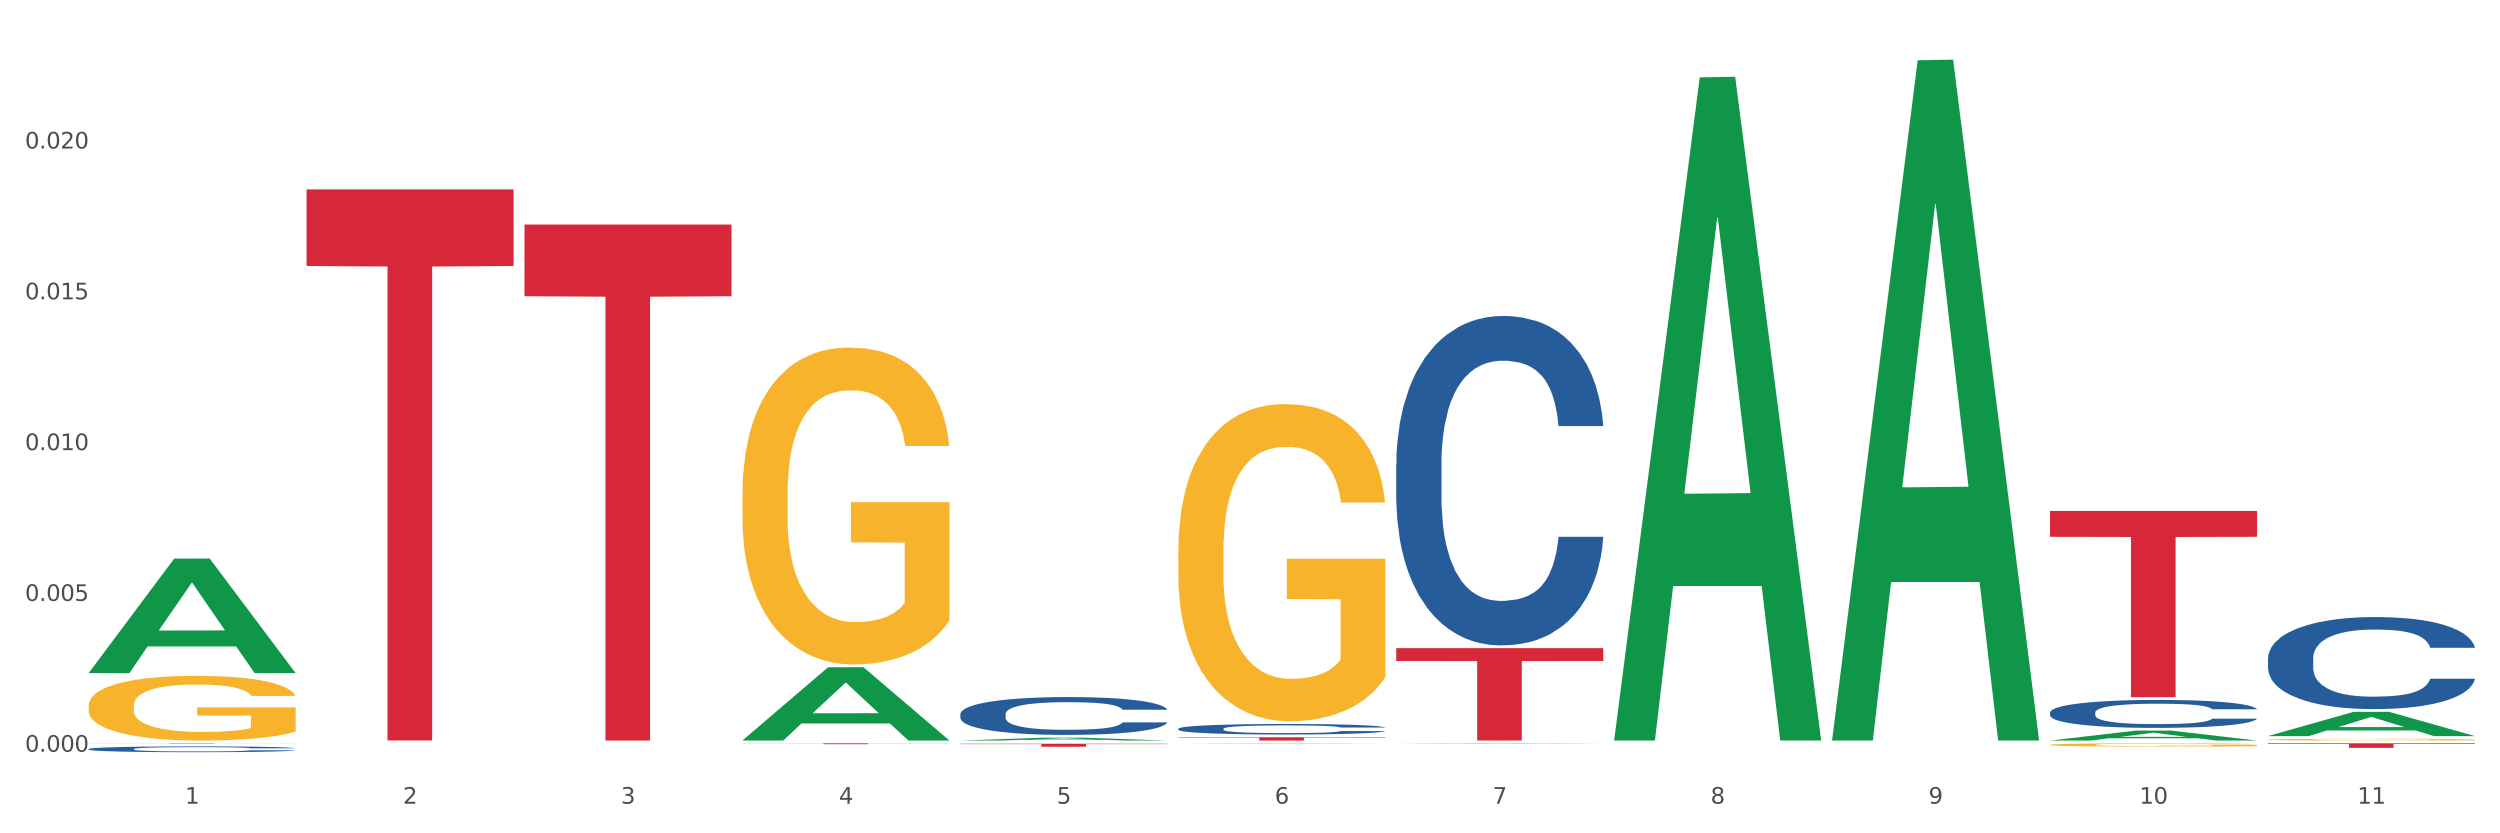 <?xml version="1.0" encoding="utf-8" standalone="no"?>
<!DOCTYPE svg PUBLIC "-//W3C//DTD SVG 1.1//EN"
  "http://www.w3.org/Graphics/SVG/1.1/DTD/svg11.dtd">
<svg xmlns:xlink="http://www.w3.org/1999/xlink" width="1080pt" height="360pt" viewBox="0 0 1080 360" xmlns="http://www.w3.org/2000/svg" version="1.1">
 <rect x="0" y="0" width="1080" height="360" fill="#333333" stroke="none"/>
 <defs>
  <style type="text/css">*{stroke-linejoin: round; stroke-linecap: butt}</style>
 </defs>
 <g id="figure_1">
  <g id="patch_1">
   <path d="M 0 360 
L 1080 360 
L 1080 0 
L 0 0 
z
" style="fill: #ffffff; stroke: #ffffff; stroke-linejoin: miter"/>
  </g>
  <g id="axes_1">
   <g id="matplotlib.axis_1">
    <g id="xtick_1">
     <g id="text_1">
      <!-- 1 -->
      <g style="fill: #4d4d4d" transform="translate(79.949 347.204) scale(0.096 -0.096)">
       <defs>
        <path id="DejaVuSans-31" d="M 794 531 
L 1825 531 
L 1825 4091 
L 703 3866 
L 703 4441 
L 1819 4666 
L 2450 4666 
L 2450 531 
L 3481 531 
L 3481 0 
L 794 0 
L 794 531 
z
" transform="scale(0.016)"/>
       </defs>
       <use xlink:href="#DejaVuSans-31"/>
      </g>
     </g>
    </g>
    <g id="xtick_2">
     <g id="text_2">
      <!-- 2 -->
      <g style="fill: #4d4d4d" transform="translate(174.097 347.204) scale(0.096 -0.096)">
       <defs>
        <path id="DejaVuSans-32" d="M 1228 531 
L 3431 531 
L 3431 0 
L 469 0 
L 469 531 
Q 828 903 1448 1529 
Q 2069 2156 2228 2338 
Q 2531 2678 2651 2914 
Q 2772 3150 2772 3378 
Q 2772 3750 2511 3984 
Q 2250 4219 1831 4219 
Q 1534 4219 1204 4116 
Q 875 4013 500 3803 
L 500 4441 
Q 881 4594 1212 4672 
Q 1544 4750 1819 4750 
Q 2544 4750 2975 4387 
Q 3406 4025 3406 3419 
Q 3406 3131 3298 2873 
Q 3191 2616 2906 2266 
Q 2828 2175 2409 1742 
Q 1991 1309 1228 531 
z
" transform="scale(0.016)"/>
       </defs>
       <use xlink:href="#DejaVuSans-32"/>
      </g>
     </g>
    </g>
    <g id="xtick_3">
     <g id="text_3">
      <!-- 3 -->
      <g style="fill: #4d4d4d" transform="translate(268.244 347.204) scale(0.096 -0.096)">
       <defs>
        <path id="DejaVuSans-33" d="M 2597 2516 
Q 3050 2419 3304 2112 
Q 3559 1806 3559 1356 
Q 3559 666 3084 287 
Q 2609 -91 1734 -91 
Q 1441 -91 1130 -33 
Q 819 25 488 141 
L 488 750 
Q 750 597 1062 519 
Q 1375 441 1716 441 
Q 2309 441 2620 675 
Q 2931 909 2931 1356 
Q 2931 1769 2642 2001 
Q 2353 2234 1838 2234 
L 1294 2234 
L 1294 2753 
L 1863 2753 
Q 2328 2753 2575 2939 
Q 2822 3125 2822 3475 
Q 2822 3834 2567 4026 
Q 2313 4219 1838 4219 
Q 1578 4219 1281 4162 
Q 984 4106 628 3988 
L 628 4550 
Q 988 4650 1302 4700 
Q 1616 4750 1894 4750 
Q 2613 4750 3031 4423 
Q 3450 4097 3450 3541 
Q 3450 3153 3228 2886 
Q 3006 2619 2597 2516 
z
" transform="scale(0.016)"/>
       </defs>
       <use xlink:href="#DejaVuSans-33"/>
      </g>
     </g>
    </g>
    <g id="xtick_4">
     <g id="text_4">
      <!-- 4 -->
      <g style="fill: #4d4d4d" transform="translate(362.392 347.204) scale(0.096 -0.096)">
       <defs>
        <path id="DejaVuSans-34" d="M 2419 4116 
L 825 1625 
L 2419 1625 
L 2419 4116 
z
M 2253 4666 
L 3047 4666 
L 3047 1625 
L 3713 1625 
L 3713 1100 
L 3047 1100 
L 3047 0 
L 2419 0 
L 2419 1100 
L 313 1100 
L 313 1709 
L 2253 4666 
z
" transform="scale(0.016)"/>
       </defs>
       <use xlink:href="#DejaVuSans-34"/>
      </g>
     </g>
    </g>
    <g id="xtick_5">
     <g id="text_5">
      <!-- 5 -->
      <g style="fill: #4d4d4d" transform="translate(456.54 347.204) scale(0.096 -0.096)">
       <defs>
        <path id="DejaVuSans-35" d="M 691 4666 
L 3169 4666 
L 3169 4134 
L 1269 4134 
L 1269 2991 
Q 1406 3038 1543 3061 
Q 1681 3084 1819 3084 
Q 2600 3084 3056 2656 
Q 3513 2228 3513 1497 
Q 3513 744 3044 326 
Q 2575 -91 1722 -91 
Q 1428 -91 1123 -41 
Q 819 9 494 109 
L 494 744 
Q 775 591 1075 516 
Q 1375 441 1709 441 
Q 2250 441 2565 725 
Q 2881 1009 2881 1497 
Q 2881 1984 2565 2268 
Q 2250 2553 1709 2553 
Q 1456 2553 1204 2497 
Q 953 2441 691 2322 
L 691 4666 
z
" transform="scale(0.016)"/>
       </defs>
       <use xlink:href="#DejaVuSans-35"/>
      </g>
     </g>
    </g>
    <g id="xtick_6">
     <g id="text_6">
      <!-- 6 -->
      <g style="fill: #4d4d4d" transform="translate(550.688 347.204) scale(0.096 -0.096)">
       <defs>
        <path id="DejaVuSans-36" d="M 2113 2584 
Q 1688 2584 1439 2293 
Q 1191 2003 1191 1497 
Q 1191 994 1439 701 
Q 1688 409 2113 409 
Q 2538 409 2786 701 
Q 3034 994 3034 1497 
Q 3034 2003 2786 2293 
Q 2538 2584 2113 2584 
z
M 3366 4563 
L 3366 3988 
Q 3128 4100 2886 4159 
Q 2644 4219 2406 4219 
Q 1781 4219 1451 3797 
Q 1122 3375 1075 2522 
Q 1259 2794 1537 2939 
Q 1816 3084 2150 3084 
Q 2853 3084 3261 2657 
Q 3669 2231 3669 1497 
Q 3669 778 3244 343 
Q 2819 -91 2113 -91 
Q 1303 -91 875 529 
Q 447 1150 447 2328 
Q 447 3434 972 4092 
Q 1497 4750 2381 4750 
Q 2619 4750 2861 4703 
Q 3103 4656 3366 4563 
z
" transform="scale(0.016)"/>
       </defs>
       <use xlink:href="#DejaVuSans-36"/>
      </g>
     </g>
    </g>
    <g id="xtick_7">
     <g id="text_7">
      <!-- 7 -->
      <g style="fill: #4d4d4d" transform="translate(644.835 347.204) scale(0.096 -0.096)">
       <defs>
        <path id="DejaVuSans-37" d="M 525 4666 
L 3525 4666 
L 3525 4397 
L 1831 0 
L 1172 0 
L 2766 4134 
L 525 4134 
L 525 4666 
z
" transform="scale(0.016)"/>
       </defs>
       <use xlink:href="#DejaVuSans-37"/>
      </g>
     </g>
    </g>
    <g id="xtick_8">
     <g id="text_8">
      <!-- 8 -->
      <g style="fill: #4d4d4d" transform="translate(738.983 347.204) scale(0.096 -0.096)">
       <defs>
        <path id="DejaVuSans-38" d="M 2034 2216 
Q 1584 2216 1326 1975 
Q 1069 1734 1069 1313 
Q 1069 891 1326 650 
Q 1584 409 2034 409 
Q 2484 409 2743 651 
Q 3003 894 3003 1313 
Q 3003 1734 2745 1975 
Q 2488 2216 2034 2216 
z
M 1403 2484 
Q 997 2584 770 2862 
Q 544 3141 544 3541 
Q 544 4100 942 4425 
Q 1341 4750 2034 4750 
Q 2731 4750 3128 4425 
Q 3525 4100 3525 3541 
Q 3525 3141 3298 2862 
Q 3072 2584 2669 2484 
Q 3125 2378 3379 2068 
Q 3634 1759 3634 1313 
Q 3634 634 3220 271 
Q 2806 -91 2034 -91 
Q 1263 -91 848 271 
Q 434 634 434 1313 
Q 434 1759 690 2068 
Q 947 2378 1403 2484 
z
M 1172 3481 
Q 1172 3119 1398 2916 
Q 1625 2713 2034 2713 
Q 2441 2713 2670 2916 
Q 2900 3119 2900 3481 
Q 2900 3844 2670 4047 
Q 2441 4250 2034 4250 
Q 1625 4250 1398 4047 
Q 1172 3844 1172 3481 
z
" transform="scale(0.016)"/>
       </defs>
       <use xlink:href="#DejaVuSans-38"/>
      </g>
     </g>
    </g>
    <g id="xtick_9">
     <g id="text_9">
      <!-- 9 -->
      <g style="fill: #4d4d4d" transform="translate(833.131 347.204) scale(0.096 -0.096)">
       <defs>
        <path id="DejaVuSans-39" d="M 703 97 
L 703 672 
Q 941 559 1184 500 
Q 1428 441 1663 441 
Q 2288 441 2617 861 
Q 2947 1281 2994 2138 
Q 2813 1869 2534 1725 
Q 2256 1581 1919 1581 
Q 1219 1581 811 2004 
Q 403 2428 403 3163 
Q 403 3881 828 4315 
Q 1253 4750 1959 4750 
Q 2769 4750 3195 4129 
Q 3622 3509 3622 2328 
Q 3622 1225 3098 567 
Q 2575 -91 1691 -91 
Q 1453 -91 1209 -44 
Q 966 3 703 97 
z
M 1959 2075 
Q 2384 2075 2632 2365 
Q 2881 2656 2881 3163 
Q 2881 3666 2632 3958 
Q 2384 4250 1959 4250 
Q 1534 4250 1286 3958 
Q 1038 3666 1038 3163 
Q 1038 2656 1286 2365 
Q 1534 2075 1959 2075 
z
" transform="scale(0.016)"/>
       </defs>
       <use xlink:href="#DejaVuSans-39"/>
      </g>
     </g>
    </g>
    <g id="xtick_10">
     <g id="text_10">
      <!-- 10 -->
      <g style="fill: #4d4d4d" transform="translate(924.224 347.204) scale(0.096 -0.096)">
       <defs>
        <path id="DejaVuSans-30" d="M 2034 4250 
Q 1547 4250 1301 3770 
Q 1056 3291 1056 2328 
Q 1056 1369 1301 889 
Q 1547 409 2034 409 
Q 2525 409 2770 889 
Q 3016 1369 3016 2328 
Q 3016 3291 2770 3770 
Q 2525 4250 2034 4250 
z
M 2034 4750 
Q 2819 4750 3233 4129 
Q 3647 3509 3647 2328 
Q 3647 1150 3233 529 
Q 2819 -91 2034 -91 
Q 1250 -91 836 529 
Q 422 1150 422 2328 
Q 422 3509 836 4129 
Q 1250 4750 2034 4750 
z
" transform="scale(0.016)"/>
       </defs>
       <use xlink:href="#DejaVuSans-31"/>
       <use xlink:href="#DejaVuSans-30" transform="translate(63.623 0)"/>
      </g>
     </g>
    </g>
    <g id="xtick_11">
     <g id="text_11">
      <!-- 11 -->
      <g style="fill: #4d4d4d" transform="translate(1018.372 347.204) scale(0.096 -0.096)">
       <use xlink:href="#DejaVuSans-31"/>
       <use xlink:href="#DejaVuSans-31" transform="translate(63.623 0)"/>
      </g>
     </g>
    </g>
    <g id="xtick_12"/>
    <g id="xtick_13"/>
    <g id="xtick_14"/>
    <g id="xtick_15"/>
    <g id="xtick_16"/>
    <g id="xtick_17"/>
    <g id="xtick_18"/>
    <g id="xtick_19"/>
    <g id="xtick_20"/>
    <g id="xtick_21"/>
   </g>
   <g id="matplotlib.axis_2">
    <g id="ytick_1">
     <g id="text_12">
      <!-- 0.000 -->
      <g style="fill: #4d4d4d" transform="translate(10.8 324.747) scale(0.096 -0.096)">
       <defs>
        <path id="DejaVuSans-2e" d="M 684 794 
L 1344 794 
L 1344 0 
L 684 0 
L 684 794 
z
" transform="scale(0.016)"/>
       </defs>
       <use xlink:href="#DejaVuSans-30"/>
       <use xlink:href="#DejaVuSans-2e" transform="translate(63.623 0)"/>
       <use xlink:href="#DejaVuSans-30" transform="translate(95.41 0)"/>
       <use xlink:href="#DejaVuSans-30" transform="translate(159.033 0)"/>
       <use xlink:href="#DejaVuSans-30" transform="translate(222.656 0)"/>
      </g>
     </g>
    </g>
    <g id="ytick_2">
     <g id="text_13">
      <!-- 0.005 -->
      <g style="fill: #4d4d4d" transform="translate(10.8 259.601) scale(0.096 -0.096)">
       <use xlink:href="#DejaVuSans-30"/>
       <use xlink:href="#DejaVuSans-2e" transform="translate(63.623 0)"/>
       <use xlink:href="#DejaVuSans-30" transform="translate(95.41 0)"/>
       <use xlink:href="#DejaVuSans-30" transform="translate(159.033 0)"/>
       <use xlink:href="#DejaVuSans-35" transform="translate(222.656 0)"/>
      </g>
     </g>
    </g>
    <g id="ytick_3">
     <g id="text_14">
      <!-- 0.010 -->
      <g style="fill: #4d4d4d" transform="translate(10.8 194.455) scale(0.096 -0.096)">
       <use xlink:href="#DejaVuSans-30"/>
       <use xlink:href="#DejaVuSans-2e" transform="translate(63.623 0)"/>
       <use xlink:href="#DejaVuSans-30" transform="translate(95.41 0)"/>
       <use xlink:href="#DejaVuSans-31" transform="translate(159.033 0)"/>
       <use xlink:href="#DejaVuSans-30" transform="translate(222.656 0)"/>
      </g>
     </g>
    </g>
    <g id="ytick_4">
     <g id="text_15">
      <!-- 0.015 -->
      <g style="fill: #4d4d4d" transform="translate(10.8 129.309) scale(0.096 -0.096)">
       <use xlink:href="#DejaVuSans-30"/>
       <use xlink:href="#DejaVuSans-2e" transform="translate(63.623 0)"/>
       <use xlink:href="#DejaVuSans-30" transform="translate(95.41 0)"/>
       <use xlink:href="#DejaVuSans-31" transform="translate(159.033 0)"/>
       <use xlink:href="#DejaVuSans-35" transform="translate(222.656 0)"/>
      </g>
     </g>
    </g>
    <g id="ytick_5">
     <g id="text_16">
      <!-- 0.020 -->
      <g style="fill: #4d4d4d" transform="translate(10.8 64.163) scale(0.096 -0.096)">
       <use xlink:href="#DejaVuSans-30"/>
       <use xlink:href="#DejaVuSans-2e" transform="translate(63.623 0)"/>
       <use xlink:href="#DejaVuSans-30" transform="translate(95.41 0)"/>
       <use xlink:href="#DejaVuSans-32" transform="translate(159.033 0)"/>
       <use xlink:href="#DejaVuSans-30" transform="translate(222.656 0)"/>
      </g>
     </g>
    </g>
    <g id="ytick_6"/>
    <g id="ytick_7"/>
    <g id="ytick_8"/>
    <g id="ytick_9"/>
    <g id="ytick_10"/>
   </g>
   <g id="PolyCollection_1">
    <path d="M 38.283 290.707 
L 38.375 290.661 
L 75.258 241.323 
L 90.564 241.277 
L 127.723 290.8 
L 110.02 290.8 
L 101.998 279.268 
L 63.916 279.268 
L 63.64 279.454 
L 55.894 290.8 
L 38.283 290.8 
L 38.283 290.707 
L 68.711 272.386 
L 97.203 272.339 
L 83.095 251.832 
L 82.911 251.739 
L 82.727 251.879 
L 68.619 272.339 
L 68.711 272.386 
L 38.283 290.707 
z
" clip-path="url(#p7d5c661de7)" style="fill: #109648"/>
    <path d="M 885.612 321.769 
L 885.718 321.768 
L 885.718 321.72 
L 885.929 321.679 
L 886.985 321.58 
L 888.569 321.498 
L 889.73 321.455 
L 890.892 321.419 
L 892.265 321.383 
L 893.954 321.346 
L 897.016 321.292 
L 898.917 321.264 
L 901.24 321.235 
L 905.464 321.193 
L 908.526 321.169 
L 911.694 321.149 
L 916.869 321.125 
L 920.248 321.115 
L 923.838 321.107 
L 928.167 321.101 
L 931.441 321.1 
L 938.622 321.104 
L 944.746 321.116 
L 947.703 321.125 
L 951.504 321.141 
L 953.511 321.152 
L 956.784 321.173 
L 960.163 321.201 
L 962.486 321.224 
L 965.971 321.269 
L 968.611 321.314 
L 971.04 321.37 
L 972.307 321.408 
L 973.257 321.444 
L 974.102 321.485 
L 974.947 321.55 
L 955.939 321.55 
L 955.2 321.504 
L 954.039 321.46 
L 952.349 321.418 
L 950.871 321.391 
L 948.336 321.358 
L 946.013 321.337 
L 943.585 321.321 
L 940.628 321.308 
L 938.305 321.301 
L 935.031 321.296 
L 928.59 321.297 
L 924.26 321.308 
L 921.304 321.321 
L 919.403 321.333 
L 917.713 321.346 
L 915.813 321.365 
L 913.595 321.392 
L 912.011 321.418 
L 910.427 321.449 
L 909.16 321.481 
L 907.999 321.518 
L 907.048 321.558 
L 906.309 321.599 
L 905.675 321.649 
L 905.147 321.732 
L 905.147 321.914 
L 905.359 321.955 
L 905.887 322.009 
L 906.52 322.05 
L 907.576 322.099 
L 908.526 322.132 
L 910.322 322.179 
L 912.328 322.219 
L 913.912 322.244 
L 915.496 322.265 
L 918.241 322.295 
L 921.304 322.318 
L 923.944 322.333 
L 927.534 322.346 
L 929.963 322.351 
L 932.075 322.354 
L 937.249 322.354 
L 940.945 322.35 
L 945.063 322.341 
L 948.231 322.329 
L 950.871 322.314 
L 953.827 322.291 
L 955.728 322.268 
L 955.728 321.992 
L 932.497 321.99 
L 932.497 321.806 
L 975.052 321.806 
L 975.052 322.346 
L 973.257 322.374 
L 971.251 322.399 
L 969.139 322.422 
L 965.971 322.449 
L 962.17 322.476 
L 958.79 322.494 
L 955.2 322.51 
L 950.976 322.525 
L 945.485 322.538 
L 942.106 322.543 
L 937.882 322.547 
L 932.919 322.549 
L 928.59 322.546 
L 924.366 322.539 
L 919.931 322.527 
L 915.601 322.51 
L 912.328 322.493 
L 909.054 322.472 
L 905.57 322.444 
L 902.824 322.418 
L 900.712 322.394 
L 898.389 322.363 
L 895.855 322.324 
L 893.954 322.288 
L 892.265 322.251 
L 890.469 322.203 
L 889.202 322.162 
L 887.935 322.111 
L 887.196 322.072 
L 886.351 322.013 
L 885.718 321.929 
L 885.612 321.769 
z
" clip-path="url(#p7d5c661de7)" style="fill: #f7b32b"/>
    <path d="M 979.76 319.52 
L 979.865 319.519 
L 979.865 319.495 
L 980.077 319.474 
L 981.132 319.423 
L 982.716 319.381 
L 983.878 319.359 
L 985.04 319.34 
L 986.412 319.322 
L 988.102 319.303 
L 991.164 319.275 
L 993.065 319.261 
L 995.388 319.246 
L 999.612 319.224 
L 1002.674 319.212 
L 1005.842 319.202 
L 1011.016 319.19 
L 1014.395 319.184 
L 1017.986 319.18 
L 1022.315 319.178 
L 1025.589 319.177 
L 1032.769 319.179 
L 1038.894 319.185 
L 1041.85 319.19 
L 1045.652 319.198 
L 1047.658 319.203 
L 1050.932 319.214 
L 1054.311 319.228 
L 1056.634 319.241 
L 1060.119 319.264 
L 1062.759 319.287 
L 1065.187 319.315 
L 1066.454 319.335 
L 1067.405 319.353 
L 1068.25 319.374 
L 1069.094 319.407 
L 1050.087 319.407 
L 1049.348 319.384 
L 1048.186 319.361 
L 1046.497 319.34 
L 1045.018 319.326 
L 1042.484 319.309 
L 1040.161 319.298 
L 1037.732 319.29 
L 1034.776 319.283 
L 1032.452 319.28 
L 1029.179 319.277 
L 1022.738 319.278 
L 1018.408 319.283 
L 1015.451 319.29 
L 1013.551 319.296 
L 1011.861 319.303 
L 1009.96 319.312 
L 1007.743 319.327 
L 1006.159 319.34 
L 1004.575 319.356 
L 1003.308 319.372 
L 1002.146 319.391 
L 1001.196 319.411 
L 1000.457 319.432 
L 999.823 319.458 
L 999.295 319.501 
L 999.295 319.594 
L 999.506 319.615 
L 1000.034 319.642 
L 1000.668 319.663 
L 1001.724 319.688 
L 1002.674 319.705 
L 1004.469 319.73 
L 1006.476 319.75 
L 1008.06 319.763 
L 1009.644 319.774 
L 1012.389 319.789 
L 1015.451 319.801 
L 1018.091 319.808 
L 1021.682 319.815 
L 1024.11 319.818 
L 1026.222 319.819 
L 1031.396 319.819 
L 1035.092 319.817 
L 1039.211 319.812 
L 1042.378 319.806 
L 1045.018 319.799 
L 1047.975 319.787 
L 1049.876 319.775 
L 1049.876 319.634 
L 1026.645 319.633 
L 1026.645 319.539 
L 1069.2 319.539 
L 1069.2 319.815 
L 1067.405 319.829 
L 1065.399 319.842 
L 1063.287 319.854 
L 1060.119 319.868 
L 1056.317 319.882 
L 1052.938 319.891 
L 1049.348 319.899 
L 1045.124 319.907 
L 1039.633 319.913 
L 1036.254 319.916 
L 1032.03 319.918 
L 1027.067 319.919 
L 1022.738 319.917 
L 1018.514 319.914 
L 1014.079 319.908 
L 1009.749 319.899 
L 1006.476 319.89 
L 1003.202 319.879 
L 999.717 319.865 
L 996.972 319.852 
L 994.86 319.84 
L 992.537 319.824 
L 990.003 319.804 
L 988.102 319.785 
L 986.412 319.766 
L 984.617 319.742 
L 983.35 319.721 
L 982.083 319.695 
L 981.344 319.675 
L 980.499 319.644 
L 979.865 319.602 
L 979.76 319.52 
z
" clip-path="url(#p7d5c661de7)" style="fill: #f7b32b"/>
    <path d="M 885.612 307.794 
L 885.718 307.783 
L 885.718 307.474 
L 886.035 307.055 
L 887.198 306.283 
L 888.678 305.699 
L 891.215 305.015 
L 892.59 304.729 
L 894.387 304.409 
L 898.087 303.891 
L 902.316 303.45 
L 905.276 303.207 
L 907.496 303.053 
L 912.465 302.777 
L 915.32 302.656 
L 918.28 302.556 
L 920.817 302.49 
L 925.046 302.413 
L 928.429 302.38 
L 932.341 302.369 
L 935.618 302.38 
L 939.953 302.424 
L 946.296 302.556 
L 948.728 302.634 
L 952.005 302.766 
L 955.388 302.942 
L 958.137 303.119 
L 961.309 303.372 
L 964.586 303.703 
L 967.758 304.122 
L 969.978 304.508 
L 971.775 304.916 
L 973.361 305.412 
L 974.524 305.953 
L 975.052 306.405 
L 955.705 306.405 
L 955.177 305.997 
L 954.119 305.556 
L 953.062 305.258 
L 951.899 305.015 
L 950.102 304.74 
L 948.516 304.563 
L 945.873 304.354 
L 943.442 304.221 
L 941.433 304.144 
L 939.001 304.078 
L 933.821 304.012 
L 930.121 304.012 
L 927.795 304.034 
L 924.94 304.089 
L 922.509 304.166 
L 919.654 304.299 
L 917.434 304.442 
L 915.214 304.629 
L 913.945 304.762 
L 912.042 305.004 
L 910.774 305.203 
L 909.082 305.545 
L 908.131 305.787 
L 906.439 306.416 
L 905.699 306.879 
L 905.382 307.199 
L 905.17 307.552 
L 905.17 309.272 
L 905.805 310.044 
L 906.333 310.374 
L 907.179 310.749 
L 908.765 311.235 
L 911.091 311.709 
L 913.522 312.051 
L 915.531 312.26 
L 917.434 312.414 
L 919.337 312.536 
L 921.663 312.646 
L 923.566 312.712 
L 926.42 312.778 
L 929.804 312.811 
L 932.447 312.811 
L 937.838 312.756 
L 940.27 312.701 
L 942.596 312.624 
L 945.133 312.503 
L 947.142 312.37 
L 948.305 312.271 
L 950.208 312.062 
L 951.688 311.841 
L 952.957 311.587 
L 953.802 311.367 
L 954.754 311.036 
L 955.494 310.661 
L 955.705 310.463 
L 975.052 310.463 
L 974.629 310.86 
L 973.889 311.246 
L 972.409 311.764 
L 971.246 312.062 
L 969.449 312.425 
L 967.546 312.734 
L 964.903 313.076 
L 962.471 313.33 
L 959.934 313.55 
L 957.185 313.749 
L 952.217 314.024 
L 950.419 314.102 
L 946.613 314.234 
L 943.653 314.311 
L 939.319 314.388 
L 934.878 314.432 
L 930.226 314.443 
L 926.103 314.421 
L 921.557 314.355 
L 918.703 314.289 
L 915.531 314.19 
L 911.831 314.035 
L 908.342 313.848 
L 905.065 313.627 
L 901.999 313.374 
L 899.144 313.087 
L 895.444 312.613 
L 892.695 312.15 
L 890.687 311.72 
L 889.312 311.356 
L 887.938 310.893 
L 887.198 310.573 
L 886.035 309.801 
L 885.612 309.084 
L 885.612 307.794 
z
" clip-path="url(#p7d5c661de7)" style="fill: #255c99"/>
    <path d="M 979.76 321.1 
L 1069.2 321.1 
L 1069.2 321.377 
L 1034.017 321.379 
L 1034.017 323.092 
L 1014.73 323.092 
L 1014.73 321.379 
L 979.76 321.377 
L 979.76 321.102 
L 979.76 321.1 
z
" clip-path="url(#p7d5c661de7)" style="fill: #d62839"/>
    <path d="M 885.612 220.723 
L 975.052 220.723 
L 975.052 231.905 
L 939.87 231.981 
L 939.87 301.188 
L 920.583 301.188 
L 920.583 231.981 
L 885.612 231.905 
L 885.612 220.799 
L 885.612 220.723 
z
" clip-path="url(#p7d5c661de7)" style="fill: #d62839"/>
    <path d="M 603.169 279.998 
L 692.609 279.998 
L 692.609 285.546 
L 657.427 285.583 
L 657.427 319.919 
L 638.14 319.919 
L 638.14 285.583 
L 603.169 285.546 
L 603.169 280.035 
L 603.169 279.998 
z
" clip-path="url(#p7d5c661de7)" style="fill: #d62839"/>
    <path d="M 509.021 318.49 
L 598.462 318.49 
L 598.462 318.689 
L 563.279 318.69 
L 563.279 319.919 
L 543.992 319.919 
L 543.992 318.69 
L 509.021 318.689 
L 509.021 318.492 
L 509.021 318.49 
z
" clip-path="url(#p7d5c661de7)" style="fill: #d62839"/>
    <path d="M 509.021 237.879 
L 509.127 237.754 
L 509.127 233.25 
L 509.338 229.37 
L 510.394 219.986 
L 511.978 212.228 
L 513.14 208.098 
L 514.301 204.72 
L 515.674 201.341 
L 517.363 197.838 
L 520.426 192.707 
L 522.327 190.08 
L 524.65 187.327 
L 528.874 183.323 
L 531.936 181.07 
L 535.104 179.193 
L 540.278 176.941 
L 543.657 175.94 
L 547.247 175.189 
L 551.577 174.689 
L 554.85 174.564 
L 562.031 174.939 
L 568.155 176.065 
L 571.112 176.941 
L 574.914 178.443 
L 576.92 179.444 
L 580.193 181.446 
L 583.573 184.074 
L 585.896 186.326 
L 589.38 190.58 
L 592.02 194.835 
L 594.449 200.09 
L 595.716 203.719 
L 596.667 207.097 
L 597.511 210.976 
L 598.356 217.108 
L 579.349 217.108 
L 578.609 212.728 
L 577.448 208.599 
L 575.758 204.595 
L 574.28 202.092 
L 571.746 198.964 
L 569.423 196.962 
L 566.994 195.46 
L 564.037 194.209 
L 561.714 193.583 
L 558.441 193.083 
L 551.999 193.208 
L 547.67 194.209 
L 544.713 195.46 
L 542.812 196.587 
L 541.123 197.838 
L 539.222 199.59 
L 537.004 202.217 
L 535.42 204.595 
L 533.837 207.598 
L 532.569 210.601 
L 531.408 214.105 
L 530.457 217.859 
L 529.718 221.738 
L 529.085 226.493 
L 528.557 234.376 
L 528.557 251.518 
L 528.768 255.397 
L 529.296 260.528 
L 529.929 264.407 
L 530.985 269.037 
L 531.936 272.165 
L 533.731 276.669 
L 535.737 280.423 
L 537.321 282.801 
L 538.905 284.803 
L 541.651 287.556 
L 544.713 289.808 
L 547.353 291.185 
L 550.943 292.436 
L 553.372 292.936 
L 555.484 293.187 
L 560.658 293.187 
L 564.354 292.811 
L 568.472 291.935 
L 571.64 290.809 
L 574.28 289.433 
L 577.237 287.18 
L 579.137 285.053 
L 579.137 258.901 
L 555.906 258.776 
L 555.906 241.383 
L 598.462 241.383 
L 598.462 292.436 
L 596.667 295.064 
L 594.66 297.441 
L 592.548 299.568 
L 589.38 302.196 
L 585.579 304.699 
L 582.2 306.45 
L 578.609 307.952 
L 574.386 309.328 
L 568.895 310.58 
L 565.516 311.08 
L 561.292 311.456 
L 556.329 311.581 
L 551.999 311.33 
L 547.775 310.705 
L 543.34 309.579 
L 539.011 307.952 
L 535.737 306.325 
L 532.464 304.323 
L 528.979 301.695 
L 526.234 299.193 
L 524.122 296.941 
L 521.799 294.063 
L 519.264 290.309 
L 517.363 286.93 
L 515.674 283.426 
L 513.879 278.922 
L 512.612 275.043 
L 511.344 270.163 
L 510.605 266.534 
L 509.761 260.903 
L 509.127 253.02 
L 509.021 237.879 
z
" clip-path="url(#p7d5c661de7)" style="fill: #f7b32b"/>
    <path d="M 414.874 321.289 
L 504.314 321.289 
L 504.314 321.471 
L 469.131 321.472 
L 469.131 322.601 
L 449.844 322.601 
L 449.844 321.472 
L 414.874 321.471 
L 414.874 321.29 
L 414.874 321.289 
z
" clip-path="url(#p7d5c661de7)" style="fill: #d62839"/>
    <path d="M 226.578 96.993 
L 316.019 96.993 
L 316.019 127.972 
L 280.836 128.181 
L 280.836 319.917 
L 261.549 319.917 
L 261.549 128.181 
L 226.578 127.972 
L 226.578 97.202 
L 226.578 96.993 
z
" clip-path="url(#p7d5c661de7)" style="fill: #d62839"/>
    <path d="M 132.431 81.829 
L 221.871 81.829 
L 221.871 114.912 
L 186.688 115.136 
L 186.688 319.892 
L 167.401 319.892 
L 167.401 115.136 
L 132.431 114.912 
L 132.431 82.053 
L 132.431 81.829 
z
" clip-path="url(#p7d5c661de7)" style="fill: #d62839"/>
    <path d="M 38.283 321.1 
L 127.723 321.1 
L 127.723 321.122 
L 92.541 321.122 
L 92.541 321.257 
L 73.254 321.257 
L 73.254 321.122 
L 38.283 321.122 
L 38.283 321.1 
L 38.283 321.1 
z
" clip-path="url(#p7d5c661de7)" style="fill: #d62839"/>
    <path d="M 38.283 323.567 
L 38.389 323.564 
L 38.389 323.5 
L 38.706 323.413 
L 39.869 323.253 
L 41.349 323.131 
L 43.886 322.989 
L 45.261 322.929 
L 47.058 322.863 
L 50.758 322.755 
L 54.987 322.663 
L 57.947 322.613 
L 60.167 322.581 
L 65.136 322.523 
L 67.991 322.498 
L 70.951 322.477 
L 73.488 322.464 
L 77.717 322.448 
L 81.1 322.441 
L 85.012 322.438 
L 88.289 322.441 
L 92.624 322.45 
L 98.967 322.477 
L 101.399 322.493 
L 104.676 322.521 
L 108.059 322.558 
L 110.808 322.594 
L 113.98 322.647 
L 117.257 322.716 
L 120.429 322.803 
L 122.649 322.883 
L 124.446 322.968 
L 126.032 323.071 
L 127.195 323.184 
L 127.723 323.278 
L 108.376 323.278 
L 107.848 323.193 
L 106.79 323.101 
L 105.733 323.039 
L 104.57 322.989 
L 102.773 322.931 
L 101.187 322.895 
L 98.544 322.851 
L 96.113 322.824 
L 94.104 322.808 
L 91.672 322.794 
L 86.492 322.78 
L 82.792 322.78 
L 80.466 322.785 
L 77.611 322.796 
L 75.18 322.812 
L 72.325 322.84 
L 70.105 322.87 
L 67.885 322.909 
L 66.616 322.936 
L 64.713 322.987 
L 63.445 323.028 
L 61.753 323.099 
L 60.802 323.149 
L 59.11 323.28 
L 58.37 323.376 
L 58.053 323.443 
L 57.841 323.516 
L 57.841 323.874 
L 58.476 324.035 
L 59.004 324.103 
L 59.85 324.181 
L 61.436 324.282 
L 63.762 324.381 
L 66.193 324.452 
L 68.202 324.495 
L 70.105 324.528 
L 72.008 324.553 
L 74.334 324.576 
L 76.237 324.589 
L 79.091 324.603 
L 82.475 324.61 
L 85.118 324.61 
L 90.509 324.599 
L 92.941 324.587 
L 95.267 324.571 
L 97.804 324.546 
L 99.813 324.518 
L 100.976 324.498 
L 102.879 324.454 
L 104.359 324.408 
L 105.628 324.356 
L 106.473 324.31 
L 107.425 324.241 
L 108.165 324.163 
L 108.376 324.122 
L 127.723 324.122 
L 127.3 324.204 
L 126.56 324.284 
L 125.08 324.392 
L 123.917 324.454 
L 122.12 324.53 
L 120.217 324.594 
L 117.574 324.665 
L 115.142 324.718 
L 112.605 324.764 
L 109.856 324.805 
L 104.887 324.862 
L 103.09 324.878 
L 99.284 324.906 
L 96.324 324.922 
L 91.989 324.938 
L 87.549 324.947 
L 82.897 324.95 
L 78.774 324.945 
L 74.228 324.931 
L 71.374 324.917 
L 68.202 324.897 
L 64.502 324.865 
L 61.013 324.826 
L 57.736 324.78 
L 54.67 324.727 
L 51.815 324.667 
L 48.115 324.569 
L 45.366 324.473 
L 43.358 324.383 
L 41.983 324.307 
L 40.609 324.211 
L 39.869 324.145 
L 38.706 323.984 
L 38.283 323.835 
L 38.283 323.567 
z
" clip-path="url(#p7d5c661de7)" style="fill: #255c99"/>
    <path d="M 414.874 308.476 
L 414.979 308.461 
L 414.979 308.043 
L 415.297 307.475 
L 416.46 306.43 
L 417.94 305.639 
L 420.477 304.713 
L 421.851 304.325 
L 423.649 303.892 
L 427.349 303.191 
L 431.578 302.593 
L 434.538 302.265 
L 436.758 302.056 
L 441.727 301.683 
L 444.581 301.518 
L 447.542 301.384 
L 450.079 301.294 
L 454.308 301.19 
L 457.691 301.145 
L 461.603 301.13 
L 464.88 301.145 
L 469.214 301.205 
L 475.558 301.384 
L 477.989 301.489 
L 481.267 301.668 
L 484.65 301.907 
L 487.399 302.145 
L 490.57 302.489 
L 493.848 302.937 
L 497.019 303.504 
L 499.239 304.027 
L 501.037 304.579 
L 502.622 305.251 
L 503.785 305.982 
L 504.314 306.595 
L 484.967 306.595 
L 484.438 306.042 
L 483.381 305.445 
L 482.324 305.042 
L 481.161 304.713 
L 479.364 304.34 
L 477.778 304.101 
L 475.135 303.818 
L 472.703 303.638 
L 470.695 303.534 
L 468.263 303.444 
L 463.083 303.355 
L 459.382 303.355 
L 457.057 303.385 
L 454.202 303.459 
L 451.77 303.564 
L 448.916 303.743 
L 446.696 303.937 
L 444.476 304.191 
L 443.207 304.37 
L 441.304 304.698 
L 440.035 304.967 
L 438.344 305.43 
L 437.392 305.759 
L 435.701 306.61 
L 434.961 307.237 
L 434.644 307.67 
L 434.432 308.147 
L 434.432 310.476 
L 435.066 311.522 
L 435.595 311.969 
L 436.441 312.477 
L 438.027 313.134 
L 440.353 313.776 
L 442.784 314.239 
L 444.793 314.522 
L 446.696 314.732 
L 448.599 314.896 
L 450.925 315.045 
L 452.828 315.135 
L 455.682 315.224 
L 459.065 315.269 
L 461.708 315.269 
L 467.1 315.194 
L 469.532 315.12 
L 471.858 315.015 
L 474.395 314.851 
L 476.404 314.672 
L 477.566 314.537 
L 479.469 314.254 
L 480.95 313.955 
L 482.218 313.612 
L 483.064 313.313 
L 484.015 312.865 
L 484.756 312.358 
L 484.967 312.089 
L 504.314 312.089 
L 503.891 312.626 
L 503.151 313.149 
L 501.671 313.851 
L 500.508 314.254 
L 498.711 314.746 
L 496.808 315.164 
L 494.165 315.627 
L 491.733 315.971 
L 489.196 316.269 
L 486.447 316.538 
L 481.478 316.911 
L 479.681 317.016 
L 475.875 317.195 
L 472.915 317.299 
L 468.58 317.404 
L 464.14 317.464 
L 459.488 317.479 
L 455.365 317.449 
L 450.819 317.359 
L 447.964 317.27 
L 444.793 317.135 
L 441.093 316.926 
L 437.604 316.672 
L 434.326 316.374 
L 431.26 316.03 
L 428.406 315.642 
L 424.706 315 
L 421.957 314.373 
L 419.948 313.791 
L 418.574 313.298 
L 417.2 312.671 
L 416.46 312.238 
L 415.297 311.193 
L 414.874 310.223 
L 414.874 308.476 
z
" clip-path="url(#p7d5c661de7)" style="fill: #255c99"/>
    <path d="M 509.021 314.805 
L 509.127 314.801 
L 509.127 314.685 
L 509.444 314.527 
L 510.607 314.236 
L 512.087 314.016 
L 514.625 313.759 
L 515.999 313.651 
L 517.796 313.53 
L 521.496 313.335 
L 525.725 313.169 
L 528.686 313.078 
L 530.906 313.019 
L 535.875 312.916 
L 538.729 312.87 
L 541.689 312.833 
L 544.227 312.808 
L 548.455 312.779 
L 551.839 312.766 
L 555.75 312.762 
L 559.028 312.766 
L 563.362 312.783 
L 569.705 312.833 
L 572.137 312.862 
L 575.414 312.912 
L 578.797 312.978 
L 581.546 313.044 
L 584.718 313.14 
L 587.995 313.264 
L 591.167 313.422 
L 593.387 313.568 
L 595.184 313.721 
L 596.77 313.908 
L 597.933 314.112 
L 598.462 314.282 
L 579.115 314.282 
L 578.586 314.128 
L 577.529 313.962 
L 576.472 313.85 
L 575.309 313.759 
L 573.511 313.655 
L 571.926 313.588 
L 569.283 313.509 
L 566.851 313.46 
L 564.842 313.431 
L 562.411 313.406 
L 557.23 313.381 
L 553.53 313.381 
L 551.204 313.389 
L 548.35 313.41 
L 545.918 313.439 
L 543.064 313.489 
L 540.843 313.543 
L 538.623 313.613 
L 537.355 313.663 
L 535.452 313.754 
L 534.183 313.829 
L 532.492 313.958 
L 531.54 314.049 
L 529.848 314.286 
L 529.108 314.46 
L 528.791 314.581 
L 528.58 314.714 
L 528.58 315.361 
L 529.214 315.652 
L 529.743 315.777 
L 530.589 315.918 
L 532.174 316.101 
L 534.5 316.279 
L 536.932 316.408 
L 538.941 316.487 
L 540.843 316.545 
L 542.746 316.591 
L 545.072 316.632 
L 546.975 316.657 
L 549.83 316.682 
L 553.213 316.694 
L 555.856 316.694 
L 561.248 316.674 
L 563.679 316.653 
L 566.005 316.624 
L 568.542 316.578 
L 570.551 316.528 
L 571.714 316.491 
L 573.617 316.412 
L 575.097 316.329 
L 576.366 316.234 
L 577.212 316.15 
L 578.163 316.026 
L 578.903 315.885 
L 579.115 315.81 
L 598.462 315.81 
L 598.039 315.959 
L 597.299 316.105 
L 595.819 316.3 
L 594.656 316.412 
L 592.858 316.549 
L 590.955 316.665 
L 588.312 316.794 
L 585.881 316.89 
L 583.343 316.973 
L 580.595 317.047 
L 575.626 317.151 
L 573.829 317.18 
L 570.023 317.23 
L 567.062 317.259 
L 562.728 317.288 
L 558.288 317.305 
L 553.636 317.309 
L 549.513 317.301 
L 544.967 317.276 
L 542.112 317.251 
L 538.941 317.214 
L 535.24 317.155 
L 531.751 317.085 
L 528.474 317.002 
L 525.408 316.906 
L 522.554 316.798 
L 518.853 316.62 
L 516.105 316.445 
L 514.096 316.283 
L 512.722 316.146 
L 511.347 315.972 
L 510.607 315.851 
L 509.444 315.561 
L 509.021 315.291 
L 509.021 314.805 
z
" clip-path="url(#p7d5c661de7)" style="fill: #255c99"/>
    <path d="M 979.76 284.435 
L 979.865 284.399 
L 979.865 283.382 
L 980.183 282.002 
L 981.346 279.461 
L 982.826 277.536 
L 985.363 275.285 
L 986.737 274.341 
L 988.535 273.288 
L 992.235 271.582 
L 996.464 270.129 
L 999.424 269.331 
L 1001.644 268.822 
L 1006.613 267.915 
L 1009.467 267.515 
L 1012.428 267.188 
L 1014.965 266.971 
L 1019.194 266.716 
L 1022.577 266.607 
L 1026.489 266.571 
L 1029.766 266.607 
L 1034.101 266.753 
L 1040.444 267.188 
L 1042.875 267.443 
L 1046.153 267.878 
L 1049.536 268.459 
L 1052.285 269.04 
L 1055.456 269.875 
L 1058.734 270.965 
L 1061.905 272.344 
L 1064.125 273.615 
L 1065.923 274.958 
L 1067.508 276.592 
L 1068.671 278.372 
L 1069.2 279.86 
L 1049.853 279.86 
L 1049.324 278.517 
L 1048.267 277.064 
L 1047.21 276.084 
L 1046.047 275.285 
L 1044.25 274.378 
L 1042.664 273.797 
L 1040.021 273.107 
L 1037.589 272.671 
L 1035.581 272.417 
L 1033.149 272.199 
L 1027.969 271.981 
L 1024.268 271.981 
L 1021.943 272.054 
L 1019.088 272.235 
L 1016.656 272.49 
L 1013.802 272.925 
L 1011.582 273.397 
L 1009.362 274.014 
L 1008.093 274.45 
L 1006.19 275.249 
L 1004.921 275.903 
L 1003.23 277.028 
L 1002.278 277.827 
L 1000.587 279.896 
L 999.847 281.421 
L 999.53 282.474 
L 999.318 283.636 
L 999.318 289.3 
L 999.952 291.842 
L 1000.481 292.931 
L 1001.327 294.166 
L 1002.913 295.763 
L 1005.239 297.325 
L 1007.67 298.45 
L 1009.679 299.14 
L 1011.582 299.648 
L 1013.485 300.048 
L 1015.811 300.411 
L 1017.714 300.629 
L 1020.568 300.847 
L 1023.951 300.956 
L 1026.594 300.956 
L 1031.986 300.774 
L 1034.418 300.592 
L 1036.744 300.338 
L 1039.281 299.939 
L 1041.29 299.503 
L 1042.452 299.176 
L 1044.355 298.487 
L 1045.836 297.76 
L 1047.104 296.925 
L 1047.95 296.199 
L 1048.901 295.11 
L 1049.642 293.875 
L 1049.853 293.222 
L 1069.2 293.222 
L 1068.777 294.529 
L 1068.037 295.8 
L 1066.557 297.506 
L 1065.394 298.487 
L 1063.597 299.685 
L 1061.694 300.701 
L 1059.051 301.827 
L 1056.619 302.662 
L 1054.082 303.388 
L 1051.333 304.042 
L 1046.364 304.949 
L 1044.567 305.204 
L 1040.761 305.639 
L 1037.801 305.894 
L 1033.466 306.148 
L 1029.026 306.293 
L 1024.374 306.329 
L 1020.251 306.257 
L 1015.705 306.039 
L 1012.851 305.821 
L 1009.679 305.494 
L 1005.979 304.986 
L 1002.49 304.369 
L 999.212 303.642 
L 996.147 302.807 
L 993.292 301.863 
L 989.592 300.302 
L 986.843 298.777 
L 984.834 297.361 
L 983.46 296.163 
L 982.086 294.638 
L 981.346 293.585 
L 980.183 291.043 
L 979.76 288.683 
L 979.76 284.435 
z
" clip-path="url(#p7d5c661de7)" style="fill: #255c99"/>
    <path d="M 320.726 321.1 
L 410.166 321.1 
L 410.166 321.156 
L 374.984 321.157 
L 374.984 321.505 
L 355.697 321.505 
L 355.697 321.157 
L 320.726 321.156 
L 320.726 321.101 
L 320.726 321.1 
z
" clip-path="url(#p7d5c661de7)" style="fill: #d62839"/>
    <path d="M 320.726 213.416 
L 320.832 213.291 
L 320.832 208.791 
L 321.043 204.915 
L 322.099 195.539 
L 323.683 187.788 
L 324.844 183.662 
L 326.006 180.287 
L 327.379 176.911 
L 329.068 173.411 
L 332.13 168.285 
L 334.031 165.66 
L 336.354 162.91 
L 340.578 158.909 
L 343.64 156.659 
L 346.808 154.783 
L 351.983 152.533 
L 355.362 151.533 
L 358.952 150.783 
L 363.281 150.283 
L 366.555 150.158 
L 373.735 150.533 
L 379.86 151.658 
L 382.817 152.533 
L 386.618 154.033 
L 388.625 155.033 
L 391.898 157.034 
L 395.277 159.659 
L 397.6 161.909 
L 401.085 166.16 
L 403.725 170.41 
L 406.154 175.661 
L 407.421 179.287 
L 408.371 182.662 
L 409.216 186.538 
L 410.061 192.663 
L 391.053 192.663 
L 390.314 188.288 
L 389.153 184.162 
L 387.463 180.162 
L 385.985 177.661 
L 383.45 174.536 
L 381.127 172.536 
L 378.699 171.036 
L 375.742 169.785 
L 373.419 169.16 
L 370.145 168.66 
L 363.704 168.785 
L 359.374 169.785 
L 356.418 171.036 
L 354.517 172.161 
L 352.827 173.411 
L 350.927 175.161 
L 348.709 177.786 
L 347.125 180.162 
L 345.541 183.162 
L 344.274 186.163 
L 343.112 189.663 
L 342.162 193.414 
L 341.423 197.289 
L 340.789 202.04 
L 340.261 209.916 
L 340.261 227.043 
L 340.473 230.918 
L 341.001 236.044 
L 341.634 239.92 
L 342.69 244.545 
L 343.64 247.671 
L 345.436 252.171 
L 347.442 255.922 
L 349.026 258.297 
L 350.61 260.297 
L 353.355 263.048 
L 356.418 265.298 
L 359.058 266.673 
L 362.648 267.923 
L 365.077 268.423 
L 367.189 268.673 
L 372.363 268.673 
L 376.059 268.298 
L 380.177 267.423 
L 383.345 266.298 
L 385.985 264.923 
L 388.941 262.673 
L 390.842 260.547 
L 390.842 234.419 
L 367.611 234.294 
L 367.611 216.917 
L 410.166 216.917 
L 410.166 267.923 
L 408.371 270.549 
L 406.365 272.924 
L 404.253 275.049 
L 401.085 277.675 
L 397.284 280.175 
L 393.904 281.925 
L 390.314 283.425 
L 386.09 284.801 
L 380.599 286.051 
L 377.22 286.551 
L 372.996 286.926 
L 368.033 287.051 
L 363.704 286.801 
L 359.48 286.176 
L 355.045 285.051 
L 350.715 283.425 
L 347.442 281.8 
L 344.168 279.8 
L 340.684 277.175 
L 337.938 274.674 
L 335.826 272.424 
L 333.503 269.549 
L 330.969 265.798 
L 329.068 262.423 
L 327.379 258.922 
L 325.583 254.422 
L 324.316 250.546 
L 323.049 245.67 
L 322.31 242.045 
L 321.465 236.419 
L 320.832 228.543 
L 320.726 213.416 
z
" clip-path="url(#p7d5c661de7)" style="fill: #f7b32b"/>
    <path d="M 603.169 200.442 
L 603.275 200.312 
L 603.275 196.673 
L 603.592 191.734 
L 604.755 182.636 
L 606.235 175.747 
L 608.772 167.689 
L 610.147 164.31 
L 611.944 160.54 
L 615.644 154.432 
L 619.873 149.233 
L 622.833 146.373 
L 625.053 144.554 
L 630.022 141.304 
L 632.877 139.875 
L 635.837 138.705 
L 638.374 137.925 
L 642.603 137.015 
L 645.986 136.625 
L 649.898 136.495 
L 653.175 136.625 
L 657.51 137.145 
L 663.853 138.705 
L 666.285 139.615 
L 669.562 141.174 
L 672.945 143.254 
L 675.694 145.333 
L 678.866 148.323 
L 682.143 152.222 
L 685.315 157.161 
L 687.535 161.71 
L 689.332 166.519 
L 690.918 172.368 
L 692.081 178.737 
L 692.609 184.066 
L 673.262 184.066 
L 672.734 179.257 
L 671.676 174.058 
L 670.619 170.548 
L 669.456 167.689 
L 667.659 164.44 
L 666.073 162.36 
L 663.43 159.891 
L 660.999 158.331 
L 658.99 157.421 
L 656.558 156.641 
L 651.378 155.861 
L 647.678 155.861 
L 645.352 156.121 
L 642.497 156.771 
L 640.066 157.681 
L 637.211 159.241 
L 634.991 160.93 
L 632.771 163.14 
L 631.502 164.7 
L 629.599 167.559 
L 628.331 169.899 
L 626.639 173.928 
L 625.688 176.787 
L 623.996 184.196 
L 623.256 189.655 
L 622.939 193.424 
L 622.727 197.583 
L 622.727 217.859 
L 623.362 226.957 
L 623.89 230.856 
L 624.736 235.275 
L 626.322 240.994 
L 628.648 246.583 
L 631.079 250.612 
L 633.088 253.082 
L 634.991 254.901 
L 636.894 256.331 
L 639.22 257.631 
L 641.123 258.411 
L 643.977 259.191 
L 647.361 259.581 
L 650.004 259.581 
L 655.395 258.931 
L 657.827 258.281 
L 660.153 257.371 
L 662.69 255.941 
L 664.699 254.382 
L 665.862 253.212 
L 667.765 250.742 
L 669.245 248.143 
L 670.514 245.153 
L 671.359 242.554 
L 672.311 238.655 
L 673.051 234.236 
L 673.262 231.896 
L 692.609 231.896 
L 692.186 236.575 
L 691.446 241.124 
L 689.966 247.233 
L 688.803 250.742 
L 687.006 255.031 
L 685.103 258.671 
L 682.46 262.7 
L 680.028 265.689 
L 677.491 268.289 
L 674.742 270.628 
L 669.773 273.878 
L 667.976 274.787 
L 664.17 276.347 
L 661.21 277.257 
L 656.875 278.167 
L 652.435 278.687 
L 647.783 278.817 
L 643.66 278.557 
L 639.114 277.777 
L 636.26 276.997 
L 633.088 275.827 
L 629.388 274.008 
L 625.899 271.798 
L 622.622 269.199 
L 619.556 266.209 
L 616.701 262.83 
L 613.001 257.241 
L 610.252 251.782 
L 608.244 246.713 
L 606.869 242.424 
L 605.495 236.965 
L 604.755 233.196 
L 603.592 224.098 
L 603.169 215.649 
L 603.169 200.442 
z
" clip-path="url(#p7d5c661de7)" style="fill: #255c99"/>
    <path d="M 603.169 321.293 
L 603.261 321.293 
L 640.144 321.1 
L 655.45 321.1 
L 692.609 321.293 
L 674.906 321.293 
L 666.884 321.248 
L 628.802 321.248 
L 628.526 321.249 
L 620.78 321.293 
L 603.169 321.293 
L 603.169 321.293 
L 633.597 321.221 
L 662.089 321.221 
L 647.981 321.141 
L 647.797 321.141 
L 647.613 321.141 
L 633.505 321.221 
L 633.597 321.221 
L 603.169 321.293 
z
" clip-path="url(#p7d5c661de7)" style="fill: #109648"/>
    <path d="M 320.726 319.859 
L 320.818 319.83 
L 357.701 288.262 
L 373.007 288.232 
L 410.166 319.919 
L 392.463 319.919 
L 384.441 312.54 
L 346.359 312.54 
L 346.083 312.659 
L 338.337 319.919 
L 320.726 319.919 
L 320.726 319.859 
L 351.154 308.137 
L 379.646 308.107 
L 365.538 294.986 
L 365.354 294.927 
L 365.17 295.016 
L 351.062 308.107 
L 351.154 308.137 
L 320.726 319.859 
z
" clip-path="url(#p7d5c661de7)" style="fill: #109648"/>
    <path d="M 38.283 304.891 
L 38.389 304.866 
L 38.389 303.947 
L 38.6 303.157 
L 39.656 301.243 
L 41.24 299.661 
L 42.401 298.819 
L 43.563 298.13 
L 44.936 297.442 
L 46.625 296.727 
L 49.687 295.681 
L 51.588 295.145 
L 53.911 294.584 
L 58.135 293.768 
L 61.197 293.308 
L 64.365 292.926 
L 69.54 292.466 
L 72.919 292.262 
L 76.509 292.109 
L 80.838 292.007 
L 84.112 291.982 
L 91.292 292.058 
L 97.417 292.288 
L 100.374 292.466 
L 104.175 292.773 
L 106.182 292.977 
L 109.455 293.385 
L 112.834 293.921 
L 115.157 294.38 
L 118.642 295.247 
L 121.282 296.115 
L 123.711 297.186 
L 124.978 297.926 
L 125.928 298.615 
L 126.773 299.406 
L 127.618 300.656 
L 108.61 300.656 
L 107.871 299.763 
L 106.71 298.921 
L 105.02 298.105 
L 103.542 297.595 
L 101.007 296.957 
L 98.684 296.549 
L 96.256 296.242 
L 93.299 295.987 
L 90.976 295.86 
L 87.702 295.758 
L 81.261 295.783 
L 76.931 295.987 
L 73.975 296.242 
L 72.074 296.472 
L 70.384 296.727 
L 68.484 297.084 
L 66.266 297.62 
L 64.682 298.105 
L 63.098 298.717 
L 61.831 299.33 
L 60.669 300.044 
L 59.719 300.809 
L 58.98 301.6 
L 58.346 302.57 
L 57.818 304.177 
L 57.818 307.672 
L 58.03 308.463 
L 58.558 309.509 
L 59.191 310.3 
L 60.247 311.244 
L 61.197 311.882 
L 62.993 312.801 
L 64.999 313.566 
L 66.583 314.051 
L 68.167 314.459 
L 70.912 315.02 
L 73.975 315.479 
L 76.615 315.76 
L 80.205 316.015 
L 82.634 316.117 
L 84.745 316.168 
L 89.92 316.168 
L 93.616 316.092 
L 97.734 315.913 
L 100.902 315.684 
L 103.542 315.403 
L 106.498 314.944 
L 108.399 314.51 
L 108.399 309.178 
L 85.168 309.152 
L 85.168 305.606 
L 127.723 305.606 
L 127.723 316.015 
L 125.928 316.551 
L 123.922 317.036 
L 121.81 317.469 
L 118.642 318.005 
L 114.841 318.516 
L 111.461 318.873 
L 107.871 319.179 
L 103.647 319.46 
L 98.156 319.715 
L 94.777 319.817 
L 90.553 319.893 
L 85.59 319.919 
L 81.261 319.868 
L 77.037 319.74 
L 72.602 319.511 
L 68.272 319.179 
L 64.999 318.847 
L 61.725 318.439 
L 58.241 317.903 
L 55.495 317.393 
L 53.383 316.934 
L 51.06 316.347 
L 48.526 315.582 
L 46.625 314.893 
L 44.936 314.178 
L 43.14 313.26 
L 41.873 312.469 
L 40.606 311.474 
L 39.867 310.734 
L 39.022 309.586 
L 38.389 307.979 
L 38.283 304.891 
z
" clip-path="url(#p7d5c661de7)" style="fill: #f7b32b"/>
    <path d="M 979.76 317.976 
L 979.852 317.966 
L 1016.735 307.52 
L 1032.041 307.511 
L 1069.2 317.996 
L 1051.496 317.996 
L 1043.474 315.554 
L 1005.393 315.554 
L 1005.116 315.593 
L 997.371 317.996 
L 979.76 317.996 
L 979.76 317.976 
L 1010.188 314.097 
L 1038.68 314.087 
L 1024.572 309.745 
L 1024.388 309.726 
L 1024.203 309.755 
L 1010.096 314.087 
L 1010.188 314.097 
L 979.76 317.976 
z
" clip-path="url(#p7d5c661de7)" style="fill: #109648"/>
    <path d="M 414.874 319.916 
L 414.966 319.915 
L 451.848 318.661 
L 467.155 318.66 
L 504.314 319.919 
L 486.61 319.919 
L 478.588 319.626 
L 440.507 319.626 
L 440.23 319.63 
L 432.485 319.919 
L 414.874 319.919 
L 414.874 319.916 
L 445.302 319.451 
L 473.794 319.45 
L 459.686 318.928 
L 459.502 318.926 
L 459.317 318.929 
L 445.21 319.45 
L 445.302 319.451 
L 414.874 319.916 
z
" clip-path="url(#p7d5c661de7)" style="fill: #109648"/>
    <path d="M 509.021 321.242 
L 509.114 321.242 
L 545.996 321.1 
L 561.302 321.1 
L 598.462 321.243 
L 580.758 321.243 
L 572.736 321.209 
L 534.655 321.209 
L 534.378 321.21 
L 526.633 321.243 
L 509.021 321.243 
L 509.021 321.242 
L 539.449 321.19 
L 567.941 321.189 
L 553.834 321.13 
L 553.649 321.13 
L 553.465 321.131 
L 539.357 321.189 
L 539.449 321.19 
L 509.021 321.242 
z
" clip-path="url(#p7d5c661de7)" style="fill: #109648"/>
    <path d="M 885.612 319.911 
L 885.704 319.907 
L 922.587 315.629 
L 937.893 315.625 
L 975.052 319.919 
L 957.349 319.919 
L 949.327 318.919 
L 911.245 318.919 
L 910.969 318.935 
L 903.223 319.919 
L 885.612 319.919 
L 885.612 319.911 
L 916.04 318.322 
L 944.532 318.318 
L 930.424 316.54 
L 930.24 316.532 
L 930.056 316.544 
L 915.948 318.318 
L 916.04 318.322 
L 885.612 319.911 
z
" clip-path="url(#p7d5c661de7)" style="fill: #109648"/>
    <path d="M 697.317 319.38 
L 697.409 319.111 
L 734.291 33.429 
L 749.598 33.159 
L 786.757 319.919 
L 769.053 319.919 
L 761.031 253.143 
L 722.95 253.143 
L 722.673 254.22 
L 714.928 319.919 
L 697.317 319.919 
L 697.317 319.38 
L 727.745 213.293 
L 756.237 213.024 
L 742.129 94.281 
L 741.945 93.742 
L 741.76 94.55 
L 727.653 213.024 
L 727.745 213.293 
L 697.317 319.38 
z
" clip-path="url(#p7d5c661de7)" style="fill: #109648"/>
    <path d="M 791.464 319.366 
L 791.557 319.09 
L 828.439 26.036 
L 843.745 25.759 
L 880.905 319.919 
L 863.201 319.919 
L 855.179 251.42 
L 817.098 251.42 
L 816.821 252.525 
L 809.076 319.919 
L 791.464 319.919 
L 791.464 319.366 
L 821.893 210.541 
L 850.384 210.265 
L 836.277 88.458 
L 836.092 87.906 
L 835.908 88.734 
L 821.8 210.265 
L 821.893 210.541 
L 791.464 319.366 
z
" clip-path="url(#p7d5c661de7)" style="fill: #109648"/>
   </g>
  </g>
 </g>
 <defs>
  <clipPath id="p7d5c661de7">
   <rect x="38.283" y="10.8" width="1030.917" height="329.109"/>
  </clipPath>
 </defs>
</svg>
